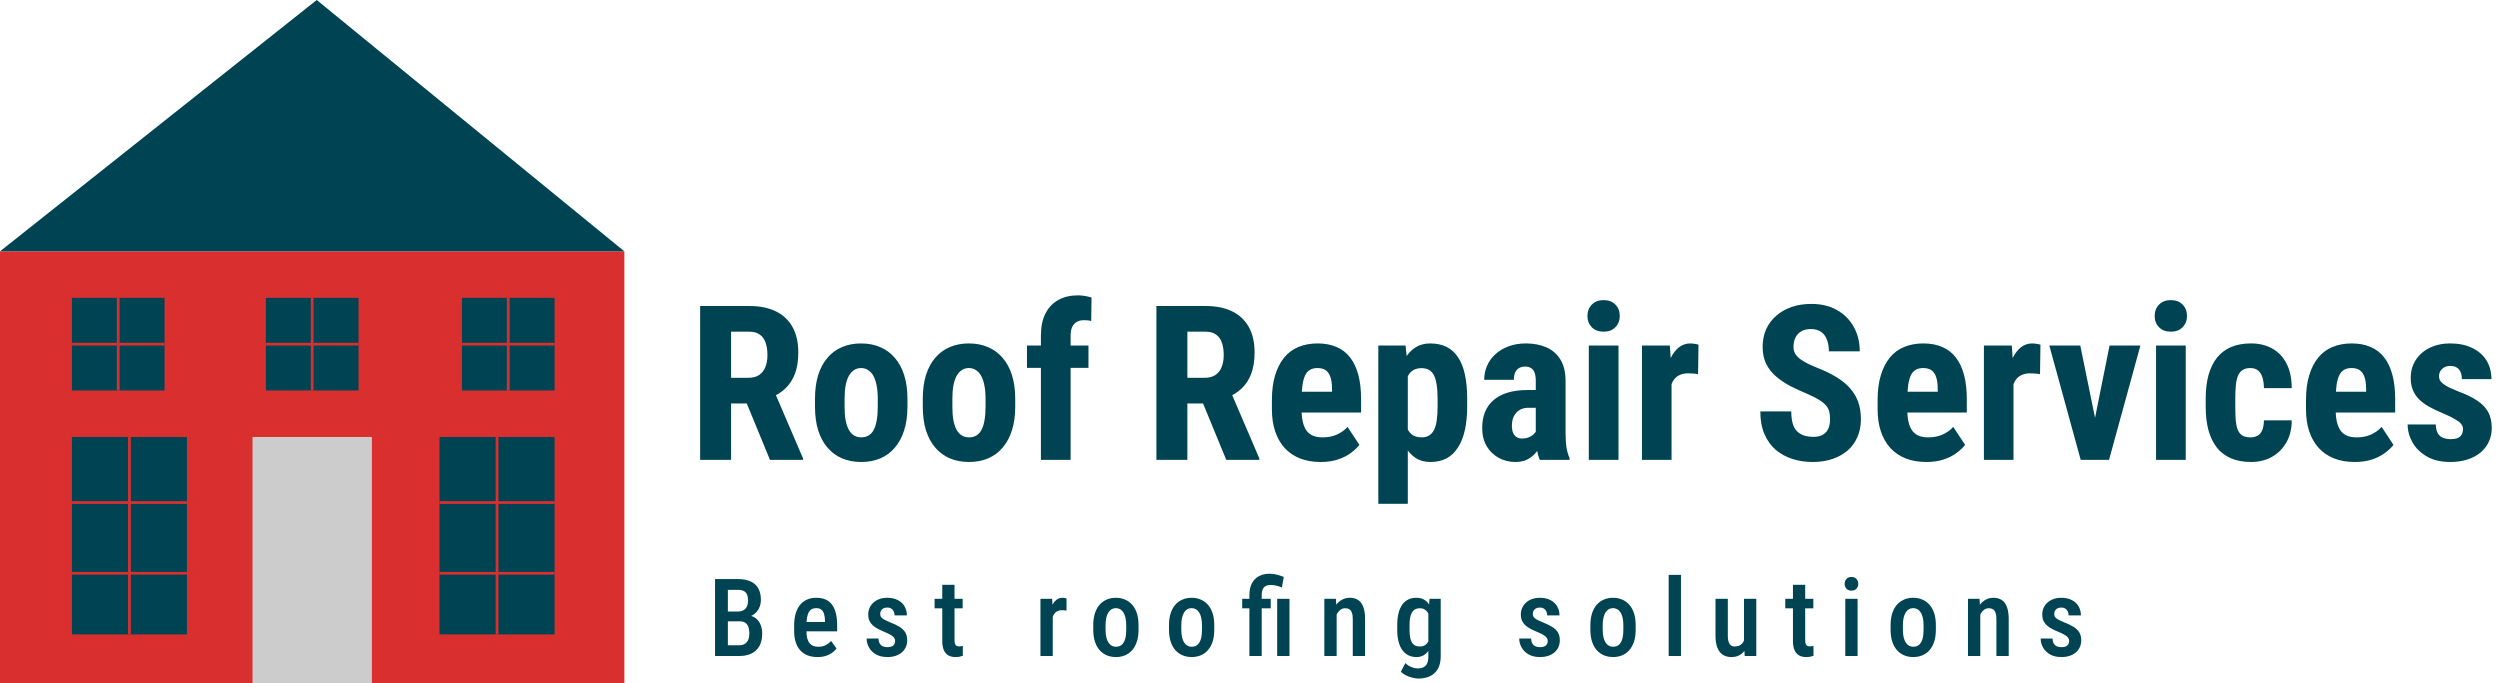 <svg width="1109" height="303" viewBox="0 0 1109 303" fill="none" xmlns="http://www.w3.org/2000/svg">
<path d="M310.578 135.75H332.469C337.031 135.75 340.922 136.531 344.141 138.094C347.359 139.656 349.828 141.969 351.547 145.031C353.266 148.094 354.125 151.875 354.125 156.375C354.125 160.062 353.625 163.219 352.625 165.844C351.625 168.438 350.203 170.609 348.359 172.359C346.516 174.078 344.312 175.453 341.75 176.484L337.578 178.969H319.812L319.766 167.578H332.094C333.969 167.578 335.516 167.172 336.734 166.359C337.984 165.516 338.906 164.344 339.5 162.844C340.125 161.312 340.438 159.531 340.438 157.5C340.438 155.344 340.156 153.5 339.594 151.969C339.062 150.406 338.203 149.219 337.016 148.406C335.859 147.562 334.344 147.141 332.469 147.141H324.312V204H310.578V135.75ZM341.562 204L329.047 173.578L343.438 173.531L356.234 203.344V204H341.562ZM361.531 180.375V176.953C361.531 172.984 362 169.469 362.938 166.406C363.906 163.344 365.281 160.781 367.062 158.719C368.844 156.625 370.984 155.047 373.484 153.984C376.016 152.891 378.844 152.344 381.969 152.344C385.125 152.344 387.953 152.891 390.453 153.984C392.984 155.047 395.141 156.625 396.922 158.719C398.734 160.781 400.125 163.344 401.094 166.406C402.062 169.469 402.547 172.984 402.547 176.953V180.375C402.547 184.312 402.062 187.812 401.094 190.875C400.125 193.938 398.734 196.516 396.922 198.609C395.141 200.703 393 202.281 390.5 203.344C388 204.406 385.188 204.938 382.062 204.938C378.938 204.938 376.109 204.406 373.578 203.344C371.078 202.281 368.922 200.703 367.109 198.609C365.297 196.516 363.906 193.938 362.938 190.875C362 187.812 361.531 184.312 361.531 180.375ZM374.656 176.953V180.375C374.656 182.719 374.812 184.75 375.125 186.469C375.469 188.188 375.953 189.609 376.578 190.734C377.234 191.859 378.016 192.688 378.922 193.219C379.828 193.75 380.875 194.016 382.062 194.016C383.25 194.016 384.312 193.75 385.25 193.219C386.188 192.688 386.953 191.859 387.547 190.734C388.172 189.609 388.625 188.188 388.906 186.469C389.219 184.75 389.375 182.719 389.375 180.375V176.953C389.375 174.672 389.203 172.672 388.859 170.953C388.516 169.203 388.031 167.781 387.406 166.688C386.781 165.562 386 164.719 385.062 164.156C384.156 163.562 383.125 163.266 381.969 163.266C380.812 163.266 379.781 163.562 378.875 164.156C378 164.719 377.234 165.562 376.578 166.688C375.953 167.781 375.469 169.203 375.125 170.953C374.812 172.672 374.656 174.672 374.656 176.953ZM409.344 180.375V176.953C409.344 172.984 409.812 169.469 410.75 166.406C411.719 163.344 413.094 160.781 414.875 158.719C416.656 156.625 418.797 155.047 421.297 153.984C423.828 152.891 426.656 152.344 429.781 152.344C432.938 152.344 435.766 152.891 438.266 153.984C440.797 155.047 442.953 156.625 444.734 158.719C446.547 160.781 447.938 163.344 448.906 166.406C449.875 169.469 450.359 172.984 450.359 176.953V180.375C450.359 184.312 449.875 187.812 448.906 190.875C447.938 193.938 446.547 196.516 444.734 198.609C442.953 200.703 440.812 202.281 438.312 203.344C435.812 204.406 433 204.938 429.875 204.938C426.75 204.938 423.922 204.406 421.391 203.344C418.891 202.281 416.734 200.703 414.922 198.609C413.109 196.516 411.719 193.938 410.75 190.875C409.812 187.812 409.344 184.312 409.344 180.375ZM422.469 176.953V180.375C422.469 182.719 422.625 184.75 422.938 186.469C423.281 188.188 423.766 189.609 424.391 190.734C425.047 191.859 425.828 192.688 426.734 193.219C427.641 193.75 428.688 194.016 429.875 194.016C431.062 194.016 432.125 193.75 433.062 193.219C434 192.688 434.766 191.859 435.359 190.734C435.984 189.609 436.438 188.188 436.719 186.469C437.031 184.75 437.188 182.719 437.188 180.375V176.953C437.188 174.672 437.016 172.672 436.672 170.953C436.328 169.203 435.844 167.781 435.219 166.688C434.594 165.562 433.812 164.719 432.875 164.156C431.969 163.562 430.938 163.266 429.781 163.266C428.625 163.266 427.594 163.562 426.688 164.156C425.812 164.719 425.047 165.562 424.391 166.688C423.766 167.781 423.281 169.203 422.938 170.953C422.625 172.672 422.469 174.672 422.469 176.953ZM474.922 204H461.75V148.875C461.75 144.969 462.422 141.703 463.766 139.078C465.109 136.453 467 134.453 469.438 133.078C471.906 131.703 474.828 131.016 478.203 131.016C479.297 131.016 480.328 131.109 481.297 131.297C482.297 131.453 483.266 131.672 484.203 131.953L484.062 142.406C483.656 142.281 483.172 142.188 482.609 142.125C482.047 142.062 481.453 142.031 480.828 142.031C479.578 142.031 478.5 142.297 477.594 142.828C476.719 143.359 476.047 144.125 475.578 145.125C475.141 146.125 474.922 147.375 474.922 148.875V204ZM482.844 153.281V163.172H455.562V153.281H482.844ZM512.984 135.75H534.875C539.438 135.75 543.328 136.531 546.547 138.094C549.766 139.656 552.234 141.969 553.953 145.031C555.672 148.094 556.531 151.875 556.531 156.375C556.531 160.062 556.031 163.219 555.031 165.844C554.031 168.438 552.609 170.609 550.766 172.359C548.922 174.078 546.719 175.453 544.156 176.484L539.984 178.969H522.219L522.172 167.578H534.5C536.375 167.578 537.922 167.172 539.141 166.359C540.391 165.516 541.312 164.344 541.906 162.844C542.531 161.312 542.844 159.531 542.844 157.5C542.844 155.344 542.562 153.5 542 151.969C541.469 150.406 540.609 149.219 539.422 148.406C538.266 147.562 536.75 147.141 534.875 147.141H526.719V204H512.984V135.75ZM543.969 204L531.453 173.578L545.844 173.531L558.641 203.344V204H543.969ZM585.875 204.938C582.406 204.938 579.328 204.406 576.641 203.344C573.984 202.281 571.734 200.75 569.891 198.75C568.047 196.719 566.641 194.266 565.672 191.391C564.703 188.516 564.219 185.234 564.219 181.547V177.375C564.219 173.25 564.688 169.641 565.625 166.547C566.562 163.422 567.891 160.797 569.609 158.672C571.328 156.547 573.438 154.969 575.938 153.938C578.469 152.875 581.328 152.344 584.516 152.344C587.703 152.344 590.5 152.875 592.906 153.938C595.344 154.969 597.359 156.531 598.953 158.625C600.547 160.688 601.75 163.25 602.562 166.312C603.375 169.375 603.781 172.938 603.781 177V183H569.797V173.766H590.891V172.594C590.891 170.531 590.672 168.812 590.234 167.438C589.797 166.031 589.109 164.984 588.172 164.297C587.234 163.609 585.984 163.266 584.422 163.266C583.109 163.266 582 163.531 581.094 164.062C580.188 164.594 579.469 165.422 578.938 166.547C578.406 167.672 578.016 169.141 577.766 170.953C577.516 172.734 577.391 174.875 577.391 177.375V181.547C577.391 183.891 577.594 185.859 578 187.453C578.406 189.016 579 190.297 579.781 191.297C580.594 192.266 581.578 192.969 582.734 193.406C583.891 193.812 585.234 194.016 586.766 194.016C589.078 194.016 591.156 193.609 593 192.797C594.875 191.953 596.469 190.812 597.781 189.375L603.031 197.344C602.125 198.531 600.875 199.719 599.281 200.906C597.688 202.094 595.781 203.062 593.562 203.812C591.344 204.562 588.781 204.938 585.875 204.938ZM624.5 163.031V223.5H611.422V153.281H623.516L624.5 163.031ZM650.844 176.906V180.281C650.844 184.25 650.5 187.766 649.812 190.828C649.125 193.859 648.094 196.438 646.719 198.562C645.375 200.656 643.688 202.25 641.656 203.344C639.625 204.406 637.25 204.938 634.531 204.938C632 204.938 629.812 204.344 627.969 203.156C626.156 201.938 624.625 200.266 623.375 198.141C622.125 196.016 621.125 193.531 620.375 190.688C619.625 187.844 619.047 184.797 618.641 181.547V176.297C619.016 172.828 619.562 169.641 620.281 166.734C621 163.797 621.984 161.25 623.234 159.094C624.516 156.938 626.062 155.281 627.875 154.125C629.719 152.938 631.906 152.344 634.438 152.344C637.188 152.344 639.578 152.844 641.609 153.844C643.672 154.844 645.375 156.359 646.719 158.391C648.094 160.391 649.125 162.938 649.812 166.031C650.5 169.125 650.844 172.75 650.844 176.906ZM637.719 180.281V176.906C637.719 174.469 637.578 172.391 637.297 170.672C637.047 168.953 636.641 167.547 636.078 166.453C635.516 165.359 634.781 164.562 633.875 164.062C632.969 163.562 631.859 163.312 630.547 163.312C629.266 163.312 628.141 163.562 627.172 164.062C626.234 164.562 625.469 165.297 624.875 166.266C624.281 167.203 623.828 168.359 623.516 169.734C623.203 171.078 623.031 172.609 623 174.328V183.516C623.062 185.547 623.328 187.344 623.797 188.906C624.297 190.469 625.094 191.719 626.188 192.656C627.281 193.562 628.766 194.016 630.641 194.016C631.984 194.016 633.094 193.734 633.969 193.172C634.875 192.609 635.609 191.766 636.172 190.641C636.734 189.516 637.125 188.094 637.344 186.375C637.594 184.656 637.719 182.625 637.719 180.281ZM681.266 192.328V168.891C681.266 167.359 681.078 166.141 680.703 165.234C680.359 164.328 679.828 163.672 679.109 163.266C678.422 162.828 677.578 162.609 676.578 162.609C675.453 162.609 674.516 162.844 673.766 163.312C673.016 163.781 672.453 164.453 672.078 165.328C671.734 166.203 671.562 167.25 671.562 168.469H658.391C658.391 166.281 658.812 164.219 659.656 162.281C660.5 160.312 661.734 158.594 663.359 157.125C665.016 155.625 666.984 154.453 669.266 153.609C671.547 152.766 674.109 152.344 676.953 152.344C680.328 152.344 683.328 152.922 685.953 154.078C688.578 155.203 690.656 157 692.188 159.469C693.719 161.938 694.484 165.141 694.484 169.078V191.672C694.484 194.516 694.625 196.828 694.906 198.609C695.219 200.391 695.672 201.922 696.266 203.203V204H683.047C682.453 202.594 682 200.844 681.688 198.75C681.406 196.625 681.266 194.484 681.266 192.328ZM682.859 173.016L682.906 180.891H678.078C676.828 180.891 675.734 181.094 674.797 181.5C673.891 181.906 673.125 182.484 672.5 183.234C671.875 183.953 671.406 184.797 671.094 185.766C670.812 186.734 670.672 187.766 670.672 188.859C670.672 190.078 670.844 191.109 671.188 191.953C671.531 192.797 672.047 193.438 672.734 193.875C673.422 194.312 674.234 194.531 675.172 194.531C676.609 194.531 677.859 194.234 678.922 193.641C679.984 193.047 680.766 192.328 681.266 191.484C681.797 190.641 681.969 189.859 681.781 189.141L684.781 194.25C684.406 195.406 683.891 196.609 683.234 197.859C682.609 199.109 681.812 200.266 680.844 201.328C679.875 202.391 678.672 203.266 677.234 203.953C675.828 204.609 674.156 204.938 672.219 204.938C669.5 204.938 667.016 204.312 664.766 203.062C662.516 201.812 660.734 200.062 659.422 197.812C658.141 195.562 657.5 192.891 657.5 189.797C657.5 187.234 657.906 184.922 658.719 182.859C659.562 180.766 660.812 179 662.469 177.562C664.125 176.094 666.219 174.969 668.75 174.188C671.281 173.406 674.25 173.016 677.656 173.016H682.859ZM717.969 153.281V204H704.797V153.281H717.969ZM704.188 140.156C704.188 138.125 704.828 136.453 706.109 135.141C707.422 133.797 709.172 133.125 711.359 133.125C713.578 133.125 715.328 133.797 716.609 135.141C717.891 136.453 718.531 138.125 718.531 140.156C718.531 142.156 717.875 143.828 716.562 145.172C715.281 146.484 713.562 147.141 711.406 147.141C709.188 147.141 707.422 146.484 706.109 145.172C704.828 143.828 704.188 142.156 704.188 140.156ZM741.5 164.578V204H728.375V153.281H740.75L741.5 164.578ZM753.453 152.906L753.266 165.984C752.672 165.859 751.953 165.766 751.109 165.703C750.297 165.641 749.578 165.609 748.953 165.609C747.484 165.609 746.234 165.844 745.203 166.312C744.172 166.75 743.312 167.422 742.625 168.328C741.969 169.203 741.469 170.297 741.125 171.609C740.781 172.922 740.578 174.406 740.516 176.062L738.031 175.125C738.031 171.812 738.281 168.781 738.781 166.031C739.312 163.25 740.094 160.844 741.125 158.812C742.156 156.75 743.391 155.156 744.828 154.031C746.297 152.906 747.953 152.344 749.797 152.344C750.422 152.344 751.078 152.406 751.766 152.531C752.484 152.625 753.047 152.75 753.453 152.906ZM811.812 186.047C811.812 184.828 811.703 183.719 811.484 182.719C811.266 181.719 810.797 180.797 810.078 179.953C809.391 179.109 808.375 178.266 807.031 177.422C805.719 176.578 804 175.703 801.875 174.797C799.344 173.734 796.891 172.609 794.516 171.422C792.141 170.203 790 168.797 788.094 167.203C786.188 165.609 784.672 163.734 783.547 161.578C782.453 159.391 781.906 156.828 781.906 153.891C781.906 151.016 782.422 148.406 783.453 146.062C784.516 143.719 786.016 141.719 787.953 140.062C789.891 138.375 792.156 137.078 794.75 136.172C797.375 135.266 800.297 134.812 803.516 134.812C807.891 134.812 811.672 135.719 814.859 137.531C818.078 139.344 820.562 141.828 822.312 144.984C824.094 148.141 824.984 151.766 824.984 155.859H811.297C811.297 153.922 811.016 152.219 810.453 150.75C809.922 149.25 809.062 148.078 807.875 147.234C806.688 146.391 805.156 145.969 803.281 145.969C801.531 145.969 800.078 146.328 798.922 147.047C797.797 147.734 796.953 148.688 796.391 149.906C795.859 151.094 795.594 152.438 795.594 153.938C795.594 155.062 795.859 156.078 796.391 156.984C796.953 157.859 797.719 158.656 798.688 159.375C799.656 160.062 800.797 160.734 802.109 161.391C803.453 162.047 804.922 162.688 806.516 163.312C809.609 164.531 812.344 165.875 814.719 167.344C817.094 168.781 819.078 170.406 820.672 172.219C822.266 174 823.469 176.016 824.281 178.266C825.094 180.516 825.5 183.078 825.5 185.953C825.5 188.797 825 191.391 824 193.734C823.031 196.047 821.609 198.047 819.734 199.734C817.859 201.391 815.594 202.672 812.938 203.578C810.312 204.484 807.375 204.938 804.125 204.938C800.969 204.938 797.984 204.5 795.172 203.625C792.359 202.719 789.875 201.359 787.719 199.547C785.594 197.703 783.922 195.375 782.703 192.562C781.484 189.719 780.875 186.359 780.875 182.484H794.609C794.609 184.547 794.812 186.312 795.219 187.781C795.625 189.219 796.25 190.375 797.094 191.25C797.938 192.094 798.969 192.734 800.188 193.172C801.438 193.578 802.859 193.781 804.453 193.781C806.266 193.781 807.703 193.438 808.766 192.75C809.859 192.062 810.641 191.141 811.109 189.984C811.578 188.828 811.812 187.516 811.812 186.047ZM854.562 204.938C851.094 204.938 848.016 204.406 845.328 203.344C842.672 202.281 840.422 200.75 838.578 198.75C836.734 196.719 835.328 194.266 834.359 191.391C833.391 188.516 832.906 185.234 832.906 181.547V177.375C832.906 173.25 833.375 169.641 834.312 166.547C835.25 163.422 836.578 160.797 838.297 158.672C840.016 156.547 842.125 154.969 844.625 153.938C847.156 152.875 850.016 152.344 853.203 152.344C856.391 152.344 859.188 152.875 861.594 153.938C864.031 154.969 866.047 156.531 867.641 158.625C869.234 160.688 870.438 163.25 871.25 166.312C872.062 169.375 872.469 172.938 872.469 177V183H838.484V173.766H859.578V172.594C859.578 170.531 859.359 168.812 858.922 167.438C858.484 166.031 857.797 164.984 856.859 164.297C855.922 163.609 854.672 163.266 853.109 163.266C851.797 163.266 850.688 163.531 849.781 164.062C848.875 164.594 848.156 165.422 847.625 166.547C847.094 167.672 846.703 169.141 846.453 170.953C846.203 172.734 846.078 174.875 846.078 177.375V181.547C846.078 183.891 846.281 185.859 846.688 187.453C847.094 189.016 847.688 190.297 848.469 191.297C849.281 192.266 850.266 192.969 851.422 193.406C852.578 193.812 853.922 194.016 855.453 194.016C857.766 194.016 859.844 193.609 861.688 192.797C863.562 191.953 865.156 190.812 866.469 189.375L871.719 197.344C870.812 198.531 869.562 199.719 867.969 200.906C866.375 202.094 864.469 203.062 862.25 203.812C860.031 204.562 857.469 204.938 854.562 204.938ZM893.188 164.578V204H880.062V153.281H892.438L893.188 164.578ZM905.141 152.906L904.953 165.984C904.359 165.859 903.641 165.766 902.797 165.703C901.984 165.641 901.266 165.609 900.641 165.609C899.172 165.609 897.922 165.844 896.891 166.312C895.859 166.75 895 167.422 894.312 168.328C893.656 169.203 893.156 170.297 892.812 171.609C892.469 172.922 892.266 174.406 892.203 176.062L889.719 175.125C889.719 171.812 889.969 168.781 890.469 166.031C891 163.25 891.781 160.844 892.812 158.812C893.844 156.75 895.078 155.156 896.516 154.031C897.984 152.906 899.641 152.344 901.484 152.344C902.109 152.344 902.766 152.406 903.453 152.531C904.172 152.625 904.734 152.75 905.141 152.906ZM927.641 193.875L935.797 153.281H949.484L935.562 204H927.359L927.641 193.875ZM922.812 153.281L931.109 193.922L931.25 204H923L909.078 153.281H922.812ZM969.594 153.281V204H956.422V153.281H969.594ZM955.812 140.156C955.812 138.125 956.453 136.453 957.734 135.141C959.047 133.797 960.797 133.125 962.984 133.125C965.203 133.125 966.953 133.797 968.234 135.141C969.516 136.453 970.156 138.125 970.156 140.156C970.156 142.156 969.5 143.828 968.188 145.172C966.906 146.484 965.188 147.141 963.031 147.141C960.812 147.141 959.047 146.484 957.734 145.172C956.453 143.828 955.812 142.156 955.812 140.156ZM998.328 194.016C999.547 194.016 1000.59 193.766 1001.47 193.266C1002.38 192.766 1003.06 191.953 1003.53 190.828C1004 189.703 1004.25 188.25 1004.28 186.469H1016.61C1016.61 190.281 1015.8 193.578 1014.17 196.359C1012.58 199.109 1010.42 201.234 1007.7 202.734C1005.02 204.203 1001.97 204.938 998.562 204.938C995.156 204.938 992.188 204.391 989.656 203.297C987.125 202.203 985.031 200.609 983.375 198.516C981.75 196.422 980.516 193.875 979.672 190.875C978.859 187.844 978.453 184.375 978.453 180.469V176.766C978.453 172.922 978.859 169.484 979.672 166.453C980.516 163.422 981.75 160.859 983.375 158.766C985.031 156.672 987.109 155.078 989.609 153.984C992.141 152.891 995.109 152.344 998.516 152.344C1002.17 152.344 1005.34 153.109 1008.03 154.641C1010.72 156.141 1012.81 158.359 1014.31 161.297C1015.84 164.234 1016.61 167.859 1016.61 172.172H1004.28C1004.25 170.234 1004.02 168.625 1003.58 167.344C1003.17 166.031 1002.53 165.031 1001.66 164.344C1000.81 163.625 999.688 163.266 998.281 163.266C996.812 163.266 995.625 163.578 994.719 164.203C993.844 164.797 993.172 165.672 992.703 166.828C992.266 167.953 991.969 169.359 991.812 171.047C991.656 172.734 991.578 174.641 991.578 176.766V180.469C991.578 182.75 991.641 184.734 991.766 186.422C991.922 188.078 992.219 189.484 992.656 190.641C993.125 191.766 993.797 192.609 994.672 193.172C995.578 193.734 996.797 194.016 998.328 194.016ZM1044.59 204.938C1041.12 204.938 1038.05 204.406 1035.36 203.344C1032.7 202.281 1030.45 200.75 1028.61 198.75C1026.77 196.719 1025.36 194.266 1024.39 191.391C1023.42 188.516 1022.94 185.234 1022.94 181.547V177.375C1022.94 173.25 1023.41 169.641 1024.34 166.547C1025.28 163.422 1026.61 160.797 1028.33 158.672C1030.05 156.547 1032.16 154.969 1034.66 153.938C1037.19 152.875 1040.05 152.344 1043.23 152.344C1046.42 152.344 1049.22 152.875 1051.62 153.938C1054.06 154.969 1056.08 156.531 1057.67 158.625C1059.27 160.688 1060.47 163.25 1061.28 166.312C1062.09 169.375 1062.5 172.938 1062.5 177V183H1028.52V173.766H1049.61V172.594C1049.61 170.531 1049.39 168.812 1048.95 167.438C1048.52 166.031 1047.83 164.984 1046.89 164.297C1045.95 163.609 1044.7 163.266 1043.14 163.266C1041.83 163.266 1040.72 163.531 1039.81 164.062C1038.91 164.594 1038.19 165.422 1037.66 166.547C1037.12 167.672 1036.73 169.141 1036.48 170.953C1036.23 172.734 1036.11 174.875 1036.11 177.375V181.547C1036.11 183.891 1036.31 185.859 1036.72 187.453C1037.12 189.016 1037.72 190.297 1038.5 191.297C1039.31 192.266 1040.3 192.969 1041.45 193.406C1042.61 193.812 1043.95 194.016 1045.48 194.016C1047.8 194.016 1049.88 193.609 1051.72 192.797C1053.59 191.953 1055.19 190.812 1056.5 189.375L1061.75 197.344C1060.84 198.531 1059.59 199.719 1058 200.906C1056.41 202.094 1054.5 203.062 1052.28 203.812C1050.06 204.562 1047.5 204.938 1044.59 204.938ZM1092.59 190.312C1092.59 189.438 1092.3 188.656 1091.7 187.969C1091.11 187.281 1090.17 186.578 1088.89 185.859C1087.61 185.109 1085.91 184.281 1083.78 183.375C1081.47 182.438 1079.42 181.469 1077.64 180.469C1075.86 179.469 1074.34 178.359 1073.09 177.141C1071.88 175.922 1070.95 174.531 1070.33 172.969C1069.7 171.406 1069.39 169.625 1069.39 167.625C1069.39 165.469 1069.78 163.484 1070.56 161.672C1071.38 159.828 1072.53 158.219 1074.03 156.844C1075.53 155.438 1077.36 154.344 1079.52 153.562C1081.7 152.75 1084.16 152.344 1086.88 152.344C1090.69 152.344 1093.95 153.016 1096.67 154.359C1099.42 155.672 1101.53 157.516 1103 159.891C1104.47 162.266 1105.2 165.031 1105.2 168.188H1092.08C1092.08 167.062 1091.91 166.062 1091.56 165.188C1091.22 164.281 1090.66 163.578 1089.88 163.078C1089.12 162.578 1088.11 162.328 1086.83 162.328C1085.89 162.328 1085.05 162.531 1084.3 162.938C1083.58 163.344 1083 163.891 1082.56 164.578C1082.16 165.234 1081.95 166.016 1081.95 166.922C1081.95 167.609 1082.09 168.219 1082.38 168.75C1082.69 169.281 1083.17 169.797 1083.83 170.297C1084.48 170.797 1085.36 171.328 1086.45 171.891C1087.58 172.422 1088.95 173.016 1090.58 173.672C1093.95 174.922 1096.72 176.266 1098.88 177.703C1101.06 179.141 1102.69 180.828 1103.75 182.766C1104.81 184.672 1105.34 187.031 1105.34 189.844C1105.34 192.094 1104.91 194.141 1104.03 195.984C1103.19 197.828 1101.95 199.422 1100.33 200.766C1098.7 202.109 1096.75 203.141 1094.47 203.859C1092.22 204.578 1089.7 204.938 1086.92 204.938C1082.83 204.938 1079.38 204.125 1076.56 202.5C1073.75 200.875 1071.62 198.797 1070.19 196.266C1068.75 193.703 1068.03 191.047 1068.03 188.297H1080.5C1080.56 189.984 1080.88 191.312 1081.44 192.281C1082.03 193.219 1082.83 193.875 1083.83 194.25C1084.83 194.625 1085.94 194.812 1087.16 194.812C1088.38 194.812 1089.38 194.656 1090.16 194.344C1090.97 194 1091.58 193.484 1091.98 192.797C1092.39 192.078 1092.59 191.25 1092.59 190.312Z" fill="#004453"/>
<path d="M328.156 275.625H321.195L321.172 271.266H327.336C328.289 271.266 329.102 271.078 329.773 270.703C330.445 270.328 330.953 269.781 331.297 269.062C331.656 268.344 331.836 267.477 331.836 266.461C331.836 265.336 331.68 264.422 331.367 263.719C331.055 263 330.562 262.477 329.891 262.148C329.234 261.82 328.391 261.656 327.359 261.656H322.883V291H317.188V256.875H327.359C328.953 256.875 330.375 257.062 331.625 257.438C332.891 257.797 333.961 258.352 334.836 259.102C335.711 259.852 336.375 260.812 336.828 261.984C337.297 263.141 337.531 264.516 337.531 266.109C337.531 267.5 337.234 268.781 336.641 269.953C336.047 271.109 335.164 272.062 333.992 272.812C332.836 273.547 331.398 273.984 329.68 274.125L328.156 275.625ZM327.945 291H319.32L321.945 286.242H327.945C328.961 286.242 329.797 286.023 330.453 285.586C331.109 285.148 331.602 284.539 331.93 283.758C332.258 282.977 332.422 282.062 332.422 281.016C332.422 279.922 332.281 278.969 332 278.156C331.719 277.344 331.266 276.719 330.641 276.281C330.016 275.844 329.188 275.625 328.156 275.625H322.414L322.461 271.266H329.797L331.109 272.93C332.75 272.961 334.086 273.367 335.117 274.148C336.148 274.914 336.906 275.906 337.391 277.125C337.875 278.344 338.117 279.648 338.117 281.039C338.117 283.211 337.711 285.039 336.898 286.523C336.086 287.992 334.922 289.109 333.406 289.875C331.906 290.625 330.086 291 327.945 291ZM362.67 291.469C361.03 291.469 359.569 291.227 358.287 290.742C357.006 290.242 355.92 289.508 355.03 288.539C354.139 287.555 353.459 286.352 352.991 284.93C352.522 283.492 352.287 281.828 352.287 279.938V277.5C352.287 275.359 352.53 273.516 353.014 271.969C353.514 270.406 354.202 269.125 355.077 268.125C355.952 267.125 356.983 266.383 358.17 265.898C359.373 265.414 360.678 265.172 362.084 265.172C363.678 265.172 365.061 265.43 366.233 265.945C367.405 266.461 368.366 267.234 369.116 268.266C369.881 269.297 370.444 270.57 370.803 272.086C371.178 273.602 371.366 275.344 371.366 277.312V280.055H354.912V275.93H365.975V275.344C365.944 274.188 365.803 273.195 365.553 272.367C365.303 271.523 364.897 270.883 364.334 270.445C363.787 269.992 363.03 269.766 362.061 269.766C361.358 269.766 360.733 269.898 360.186 270.164C359.639 270.43 359.186 270.859 358.827 271.453C358.483 272.047 358.217 272.844 358.03 273.844C357.842 274.828 357.748 276.047 357.748 277.5V279.938C357.748 281.203 357.858 282.273 358.077 283.148C358.311 284.023 358.655 284.742 359.108 285.305C359.561 285.852 360.108 286.258 360.748 286.523C361.405 286.773 362.162 286.898 363.022 286.898C364.287 286.898 365.373 286.664 366.28 286.195C367.202 285.711 367.998 285.086 368.67 284.32L371.084 287.672C370.631 288.281 370.022 288.883 369.256 289.477C368.491 290.055 367.561 290.531 366.467 290.906C365.389 291.281 364.123 291.469 362.67 291.469ZM397.091 284.32C397.091 283.789 396.934 283.32 396.622 282.914C396.325 282.492 395.841 282.078 395.169 281.672C394.497 281.266 393.598 280.828 392.473 280.359C391.302 279.875 390.262 279.391 389.356 278.906C388.45 278.422 387.684 277.891 387.059 277.312C386.434 276.719 385.958 276.039 385.63 275.273C385.302 274.508 385.137 273.617 385.137 272.602C385.137 271.555 385.333 270.586 385.723 269.695C386.114 268.805 386.677 268.023 387.411 267.352C388.145 266.664 389.028 266.133 390.059 265.758C391.091 265.367 392.255 265.172 393.552 265.172C395.38 265.172 396.942 265.508 398.239 266.18C399.552 266.836 400.552 267.758 401.239 268.945C401.942 270.117 402.294 271.469 402.294 273H396.833C396.833 272.359 396.716 271.781 396.481 271.266C396.247 270.734 395.887 270.312 395.403 270C394.919 269.672 394.302 269.508 393.552 269.508C392.864 269.508 392.286 269.641 391.817 269.906C391.364 270.156 391.02 270.5 390.786 270.938C390.567 271.359 390.458 271.836 390.458 272.367C390.458 272.758 390.528 273.102 390.669 273.398C390.809 273.695 391.044 273.984 391.372 274.266C391.7 274.531 392.137 274.805 392.684 275.086C393.247 275.367 393.958 275.688 394.817 276.047C396.52 276.703 397.934 277.383 399.059 278.086C400.184 278.789 401.028 279.609 401.591 280.547C402.153 281.484 402.434 282.648 402.434 284.039C402.434 285.164 402.223 286.18 401.802 287.086C401.395 287.992 400.802 288.773 400.02 289.43C399.255 290.086 398.325 290.594 397.231 290.953C396.153 291.297 394.95 291.469 393.622 291.469C391.637 291.469 389.958 291.078 388.583 290.297C387.223 289.5 386.192 288.477 385.489 287.227C384.786 285.977 384.434 284.656 384.434 283.266H389.708C389.755 284.266 389.966 285.047 390.341 285.609C390.731 286.172 391.223 286.562 391.817 286.781C392.411 286.984 393.028 287.086 393.669 287.086C394.434 287.086 395.067 286.984 395.567 286.781C396.067 286.562 396.442 286.242 396.692 285.82C396.958 285.398 397.091 284.898 397.091 284.32ZM427.034 265.641V269.859H414.589V265.641H427.034ZM417.988 259.43H423.425V283.922C423.425 284.703 423.511 285.297 423.683 285.703C423.855 286.109 424.097 286.383 424.409 286.523C424.722 286.664 425.089 286.734 425.511 286.734C425.823 286.734 426.128 286.711 426.425 286.664C426.738 286.602 426.964 286.547 427.105 286.5V290.906C426.698 291.062 426.23 291.195 425.698 291.305C425.167 291.414 424.527 291.469 423.777 291.469C422.667 291.469 421.675 291.242 420.8 290.789C419.925 290.32 419.238 289.562 418.738 288.516C418.238 287.453 417.988 286.047 417.988 284.297V259.43ZM467 270.539V291H461.539V265.641H466.742L467 270.539ZM473.117 265.477L473.094 270.867C472.781 270.789 472.445 270.742 472.086 270.727C471.742 270.695 471.398 270.68 471.055 270.68C470.305 270.68 469.656 270.812 469.109 271.078C468.562 271.344 468.102 271.727 467.727 272.227C467.352 272.727 467.055 273.328 466.836 274.031C466.633 274.734 466.508 275.531 466.461 276.422L465.289 276.469C465.289 274.875 465.414 273.398 465.664 272.039C465.914 270.664 466.289 269.469 466.789 268.453C467.305 267.422 467.945 266.617 468.711 266.039C469.477 265.461 470.367 265.172 471.383 265.172C471.664 265.172 471.984 265.203 472.344 265.266C472.703 265.328 472.961 265.398 473.117 265.477ZM484.967 279.352V277.312C484.967 275.344 485.209 273.602 485.694 272.086C486.178 270.57 486.866 269.305 487.756 268.289C488.663 267.258 489.725 266.484 490.944 265.969C492.163 265.438 493.506 265.172 494.975 265.172C496.475 265.172 497.834 265.438 499.053 265.969C500.288 266.484 501.35 267.258 502.241 268.289C503.147 269.305 503.842 270.57 504.327 272.086C504.811 273.602 505.053 275.344 505.053 277.312V279.352C505.053 281.32 504.811 283.062 504.327 284.578C503.842 286.094 503.147 287.367 502.241 288.398C501.35 289.414 500.295 290.18 499.077 290.695C497.858 291.211 496.506 291.469 495.022 291.469C493.553 291.469 492.202 291.211 490.967 290.695C489.748 290.18 488.686 289.414 487.78 288.398C486.873 287.367 486.178 286.094 485.694 284.578C485.209 283.062 484.967 281.32 484.967 279.352ZM490.428 277.312V279.352C490.428 280.617 490.538 281.727 490.756 282.68C490.975 283.617 491.288 284.398 491.694 285.023C492.1 285.648 492.584 286.117 493.147 286.43C493.709 286.742 494.334 286.898 495.022 286.898C495.788 286.898 496.452 286.742 497.014 286.43C497.592 286.117 498.069 285.648 498.444 285.023C498.834 284.398 499.123 283.617 499.311 282.68C499.498 281.727 499.592 280.617 499.592 279.352V277.312C499.592 276.062 499.483 274.969 499.264 274.031C499.045 273.078 498.733 272.289 498.327 271.664C497.92 271.023 497.428 270.547 496.85 270.234C496.288 269.922 495.663 269.766 494.975 269.766C494.303 269.766 493.686 269.922 493.123 270.234C492.577 270.547 492.1 271.023 491.694 271.664C491.288 272.289 490.975 273.078 490.756 274.031C490.538 274.969 490.428 276.062 490.428 277.312ZM518.567 279.352V277.312C518.567 275.344 518.809 273.602 519.294 272.086C519.778 270.57 520.466 269.305 521.356 268.289C522.262 267.258 523.325 266.484 524.544 265.969C525.762 265.438 527.106 265.172 528.575 265.172C530.075 265.172 531.434 265.438 532.653 265.969C533.887 266.484 534.95 267.258 535.841 268.289C536.747 269.305 537.442 270.57 537.927 272.086C538.411 273.602 538.653 275.344 538.653 277.312V279.352C538.653 281.32 538.411 283.062 537.927 284.578C537.442 286.094 536.747 287.367 535.841 288.398C534.95 289.414 533.895 290.18 532.677 290.695C531.458 291.211 530.106 291.469 528.622 291.469C527.153 291.469 525.802 291.211 524.567 290.695C523.348 290.18 522.286 289.414 521.38 288.398C520.473 287.367 519.778 286.094 519.294 284.578C518.809 283.062 518.567 281.32 518.567 279.352ZM524.028 277.312V279.352C524.028 280.617 524.137 281.727 524.356 282.68C524.575 283.617 524.887 284.398 525.294 285.023C525.7 285.648 526.184 286.117 526.747 286.43C527.309 286.742 527.934 286.898 528.622 286.898C529.387 286.898 530.052 286.742 530.614 286.43C531.192 286.117 531.669 285.648 532.044 285.023C532.434 284.398 532.723 283.617 532.911 282.68C533.098 281.727 533.192 280.617 533.192 279.352V277.312C533.192 276.062 533.083 274.969 532.864 274.031C532.645 273.078 532.333 272.289 531.927 271.664C531.52 271.023 531.028 270.547 530.45 270.234C529.887 269.922 529.262 269.766 528.575 269.766C527.903 269.766 527.286 269.922 526.723 270.234C526.177 270.547 525.7 271.023 525.294 271.664C524.887 272.289 524.575 273.078 524.356 274.031C524.137 274.969 524.028 276.062 524.028 277.312ZM559.691 291H554.23V264.047C554.23 262 554.589 260.266 555.308 258.844C556.027 257.422 557.066 256.344 558.425 255.609C559.784 254.875 561.402 254.508 563.277 254.508C564.37 254.508 565.409 254.641 566.394 254.906C567.394 255.172 568.425 255.508 569.488 255.914L568.644 260.625C568.019 260.344 567.284 260.086 566.441 259.852C565.613 259.617 564.683 259.5 563.652 259.5C562.245 259.5 561.23 259.883 560.605 260.648C559.995 261.414 559.691 262.547 559.691 264.047V291ZM563.698 265.641V269.859H551.042V265.641H563.698ZM572.019 265.641V291H566.558V265.641H572.019ZM592.939 271.055V291H587.478V265.641H592.611L592.939 271.055ZM591.955 277.406H590.22C590.205 275.578 590.4 273.914 590.806 272.414C591.212 270.914 591.791 269.625 592.541 268.547C593.306 267.469 594.212 266.641 595.259 266.062C596.322 265.469 597.502 265.172 598.798 265.172C599.798 265.172 600.712 265.344 601.541 265.688C602.384 266.016 603.103 266.555 603.697 267.305C604.291 268.055 604.744 269.031 605.056 270.234C605.384 271.438 605.548 272.906 605.548 274.641V291H600.087V274.594C600.087 273.406 599.955 272.469 599.689 271.781C599.439 271.078 599.064 270.578 598.564 270.281C598.064 269.969 597.431 269.812 596.666 269.812C595.962 269.812 595.314 270.016 594.72 270.422C594.142 270.812 593.642 271.359 593.22 272.062C592.814 272.75 592.502 273.555 592.283 274.477C592.064 275.383 591.955 276.359 591.955 277.406ZM634.156 265.641H639.102V291.094C639.102 293.375 638.68 295.242 637.836 296.695C637.008 298.164 635.852 299.25 634.367 299.953C632.883 300.656 631.164 301.008 629.211 301.008C628.492 301.008 627.641 300.891 626.656 300.656C625.672 300.422 624.711 300.078 623.773 299.625C622.836 299.172 622.055 298.609 621.43 297.938L623.422 294.141C624.156 294.891 625.023 295.469 626.023 295.875C627.023 296.297 627.984 296.508 628.906 296.508C629.906 296.508 630.75 296.336 631.438 295.992C632.141 295.664 632.68 295.109 633.055 294.328C633.43 293.562 633.617 292.523 633.617 291.211V271.383L634.156 265.641ZM619.812 279.352V277.359C619.812 275.281 620.008 273.484 620.398 271.969C620.789 270.438 621.352 269.164 622.086 268.148C622.82 267.133 623.719 266.383 624.781 265.898C625.844 265.414 627.031 265.172 628.344 265.172C629.703 265.172 630.852 265.461 631.789 266.039C632.742 266.602 633.516 267.406 634.109 268.453C634.719 269.5 635.195 270.75 635.539 272.203C635.883 273.641 636.133 275.25 636.289 277.031V279.797C636.133 281.516 635.867 283.094 635.492 284.531C635.117 285.953 634.609 287.18 633.969 288.211C633.344 289.242 632.562 290.047 631.625 290.625C630.703 291.188 629.594 291.469 628.297 291.469C627 291.469 625.828 291.211 624.781 290.695C623.734 290.18 622.836 289.414 622.086 288.398C621.352 287.383 620.789 286.125 620.398 284.625C620.008 283.109 619.812 281.352 619.812 279.352ZM625.273 277.359V279.352C625.273 280.648 625.359 281.766 625.531 282.703C625.719 283.641 625.992 284.414 626.352 285.023C626.711 285.617 627.18 286.062 627.758 286.359C628.336 286.641 629.023 286.781 629.82 286.781C630.867 286.781 631.711 286.531 632.352 286.031C633.008 285.531 633.508 284.859 633.852 284.016C634.211 283.156 634.461 282.203 634.602 281.156V275.695C634.523 274.867 634.367 274.102 634.133 273.398C633.914 272.68 633.609 272.055 633.219 271.523C632.844 270.992 632.375 270.578 631.812 270.281C631.266 269.969 630.617 269.812 629.867 269.812C629.086 269.812 628.398 269.969 627.805 270.281C627.227 270.578 626.75 271.039 626.375 271.664C626 272.273 625.719 273.055 625.531 274.008C625.359 274.945 625.273 276.062 625.273 277.359ZM686.591 284.32C686.591 283.789 686.434 283.32 686.122 282.914C685.825 282.492 685.341 282.078 684.669 281.672C683.997 281.266 683.098 280.828 681.973 280.359C680.802 279.875 679.763 279.391 678.856 278.906C677.95 278.422 677.184 277.891 676.559 277.312C675.934 276.719 675.458 276.039 675.13 275.273C674.802 274.508 674.638 273.617 674.638 272.602C674.638 271.555 674.833 270.586 675.223 269.695C675.614 268.805 676.177 268.023 676.911 267.352C677.645 266.664 678.528 266.133 679.559 265.758C680.591 265.367 681.755 265.172 683.052 265.172C684.88 265.172 686.442 265.508 687.739 266.18C689.052 266.836 690.052 267.758 690.739 268.945C691.442 270.117 691.794 271.469 691.794 273H686.333C686.333 272.359 686.216 271.781 685.981 271.266C685.747 270.734 685.388 270.312 684.903 270C684.419 269.672 683.802 269.508 683.052 269.508C682.364 269.508 681.786 269.641 681.317 269.906C680.864 270.156 680.52 270.5 680.286 270.938C680.067 271.359 679.958 271.836 679.958 272.367C679.958 272.758 680.028 273.102 680.169 273.398C680.309 273.695 680.544 273.984 680.872 274.266C681.2 274.531 681.638 274.805 682.184 275.086C682.747 275.367 683.458 275.688 684.317 276.047C686.02 276.703 687.434 277.383 688.559 278.086C689.684 278.789 690.528 279.609 691.091 280.547C691.653 281.484 691.934 282.648 691.934 284.039C691.934 285.164 691.723 286.18 691.302 287.086C690.895 287.992 690.302 288.773 689.52 289.43C688.755 290.086 687.825 290.594 686.731 290.953C685.653 291.297 684.45 291.469 683.122 291.469C681.138 291.469 679.458 291.078 678.083 290.297C676.723 289.5 675.692 288.477 674.989 287.227C674.286 285.977 673.934 284.656 673.934 283.266H679.208C679.255 284.266 679.466 285.047 679.841 285.609C680.231 286.172 680.723 286.562 681.317 286.781C681.911 286.984 682.528 287.086 683.169 287.086C683.934 287.086 684.567 286.984 685.067 286.781C685.567 286.562 685.942 286.242 686.192 285.82C686.458 285.398 686.591 284.898 686.591 284.32ZM705.495 279.352V277.312C705.495 275.344 705.738 273.602 706.222 272.086C706.706 270.57 707.394 269.305 708.284 268.289C709.191 267.258 710.253 266.484 711.472 265.969C712.691 265.438 714.034 265.172 715.503 265.172C717.003 265.172 718.363 265.438 719.581 265.969C720.816 266.484 721.878 267.258 722.769 268.289C723.675 269.305 724.37 270.57 724.855 272.086C725.339 273.602 725.581 275.344 725.581 277.312V279.352C725.581 281.32 725.339 283.062 724.855 284.578C724.37 286.094 723.675 287.367 722.769 288.398C721.878 289.414 720.823 290.18 719.605 290.695C718.386 291.211 717.034 291.469 715.55 291.469C714.081 291.469 712.73 291.211 711.495 290.695C710.277 290.18 709.214 289.414 708.308 288.398C707.402 287.367 706.706 286.094 706.222 284.578C705.738 283.062 705.495 281.32 705.495 279.352ZM710.956 277.312V279.352C710.956 280.617 711.066 281.727 711.284 282.68C711.503 283.617 711.816 284.398 712.222 285.023C712.628 285.648 713.113 286.117 713.675 286.43C714.238 286.742 714.863 286.898 715.55 286.898C716.316 286.898 716.98 286.742 717.542 286.43C718.12 286.117 718.597 285.648 718.972 285.023C719.363 284.398 719.652 283.617 719.839 282.68C720.027 281.727 720.12 280.617 720.12 279.352V277.312C720.12 276.062 720.011 274.969 719.792 274.031C719.573 273.078 719.261 272.289 718.855 271.664C718.448 271.023 717.956 270.547 717.378 270.234C716.816 269.922 716.191 269.766 715.503 269.766C714.831 269.766 714.214 269.922 713.652 270.234C713.105 270.547 712.628 271.023 712.222 271.664C711.816 272.289 711.503 273.078 711.284 274.031C711.066 274.969 710.956 276.062 710.956 277.312ZM745.681 255V291H740.22V255H745.681ZM773.633 285.023V265.641H779.094V291H773.938L773.633 285.023ZM774.406 279.727L776.141 279.68C776.141 281.383 775.984 282.953 775.672 284.391C775.359 285.828 774.875 287.078 774.219 288.141C773.578 289.188 772.742 290.008 771.711 290.602C770.695 291.18 769.477 291.469 768.055 291.469C767.008 291.469 766.047 291.289 765.172 290.93C764.312 290.57 763.57 290.016 762.945 289.266C762.336 288.516 761.859 287.539 761.516 286.336C761.172 285.133 761 283.695 761 282.023V265.641H766.461V282.07C766.461 282.977 766.539 283.734 766.695 284.344C766.852 284.938 767.07 285.422 767.352 285.797C767.633 286.156 767.945 286.414 768.289 286.57C768.648 286.711 769.031 286.781 769.438 286.781C770.672 286.781 771.648 286.477 772.367 285.867C773.102 285.242 773.625 284.398 773.938 283.336C774.25 282.273 774.406 281.07 774.406 279.727ZM804.397 265.641V269.859H791.952V265.641H804.397ZM795.35 259.43H800.788V283.922C800.788 284.703 800.873 285.297 801.045 285.703C801.217 286.109 801.459 286.383 801.772 286.523C802.084 286.664 802.452 286.734 802.873 286.734C803.186 286.734 803.491 286.711 803.788 286.664C804.1 286.602 804.327 286.547 804.467 286.5V290.906C804.061 291.062 803.592 291.195 803.061 291.305C802.53 291.414 801.889 291.469 801.139 291.469C800.03 291.469 799.038 291.242 798.163 290.789C797.288 290.32 796.6 289.562 796.1 288.516C795.6 287.453 795.35 286.047 795.35 284.297V259.43ZM824.028 265.641V291H818.567V265.641H824.028ZM818.286 259.008C818.286 258.133 818.552 257.406 819.083 256.828C819.614 256.234 820.356 255.938 821.309 255.938C822.263 255.938 823.005 256.234 823.536 256.828C824.067 257.406 824.333 258.133 824.333 259.008C824.333 259.852 824.067 260.562 823.536 261.141C823.005 261.719 822.263 262.008 821.309 262.008C820.356 262.008 819.614 261.719 819.083 261.141C818.552 260.562 818.286 259.852 818.286 259.008ZM838.667 279.352V277.312C838.667 275.344 838.909 273.602 839.394 272.086C839.878 270.57 840.566 269.305 841.456 268.289C842.362 267.258 843.425 266.484 844.644 265.969C845.862 265.438 847.206 265.172 848.675 265.172C850.175 265.172 851.534 265.438 852.753 265.969C853.987 266.484 855.05 267.258 855.941 268.289C856.847 269.305 857.542 270.57 858.027 272.086C858.511 273.602 858.753 275.344 858.753 277.312V279.352C858.753 281.32 858.511 283.062 858.027 284.578C857.542 286.094 856.847 287.367 855.941 288.398C855.05 289.414 853.995 290.18 852.777 290.695C851.558 291.211 850.206 291.469 848.722 291.469C847.253 291.469 845.902 291.211 844.667 290.695C843.448 290.18 842.386 289.414 841.48 288.398C840.573 287.367 839.878 286.094 839.394 284.578C838.909 283.062 838.667 281.32 838.667 279.352ZM844.128 277.312V279.352C844.128 280.617 844.237 281.727 844.456 282.68C844.675 283.617 844.987 284.398 845.394 285.023C845.8 285.648 846.284 286.117 846.847 286.43C847.409 286.742 848.034 286.898 848.722 286.898C849.487 286.898 850.152 286.742 850.714 286.43C851.292 286.117 851.769 285.648 852.144 285.023C852.534 284.398 852.823 283.617 853.011 282.68C853.198 281.727 853.292 280.617 853.292 279.352V277.312C853.292 276.062 853.183 274.969 852.964 274.031C852.745 273.078 852.433 272.289 852.027 271.664C851.62 271.023 851.128 270.547 850.55 270.234C849.987 269.922 849.362 269.766 848.675 269.766C848.003 269.766 847.386 269.922 846.823 270.234C846.277 270.547 845.8 271.023 845.394 271.664C844.987 272.289 844.675 273.078 844.456 274.031C844.237 274.969 844.128 276.062 844.128 277.312ZM878.455 271.055V291H872.994V265.641H878.127L878.455 271.055ZM877.47 277.406H875.736C875.72 275.578 875.916 273.914 876.322 272.414C876.728 270.914 877.306 269.625 878.056 268.547C878.822 267.469 879.728 266.641 880.775 266.062C881.838 265.469 883.017 265.172 884.314 265.172C885.314 265.172 886.228 265.344 887.056 265.688C887.9 266.016 888.619 266.555 889.213 267.305C889.806 268.055 890.259 269.031 890.572 270.234C890.9 271.438 891.064 272.906 891.064 274.641V291H885.603V274.594C885.603 273.406 885.47 272.469 885.205 271.781C884.955 271.078 884.58 270.578 884.08 270.281C883.58 269.969 882.947 269.812 882.181 269.812C881.478 269.812 880.83 270.016 880.236 270.422C879.658 270.812 879.158 271.359 878.736 272.062C878.33 272.75 878.017 273.555 877.798 274.477C877.58 275.383 877.47 276.359 877.47 277.406ZM917.891 284.32C917.891 283.789 917.734 283.32 917.422 282.914C917.125 282.492 916.641 282.078 915.969 281.672C915.297 281.266 914.398 280.828 913.273 280.359C912.102 279.875 911.062 279.391 910.156 278.906C909.25 278.422 908.484 277.891 907.859 277.312C907.234 276.719 906.758 276.039 906.43 275.273C906.102 274.508 905.938 273.617 905.938 272.602C905.938 271.555 906.133 270.586 906.523 269.695C906.914 268.805 907.477 268.023 908.211 267.352C908.945 266.664 909.828 266.133 910.859 265.758C911.891 265.367 913.055 265.172 914.352 265.172C916.18 265.172 917.742 265.508 919.039 266.18C920.352 266.836 921.352 267.758 922.039 268.945C922.742 270.117 923.094 271.469 923.094 273H917.633C917.633 272.359 917.516 271.781 917.281 271.266C917.047 270.734 916.688 270.312 916.203 270C915.719 269.672 915.102 269.508 914.352 269.508C913.664 269.508 913.086 269.641 912.617 269.906C912.164 270.156 911.82 270.5 911.586 270.938C911.367 271.359 911.258 271.836 911.258 272.367C911.258 272.758 911.328 273.102 911.469 273.398C911.609 273.695 911.844 273.984 912.172 274.266C912.5 274.531 912.938 274.805 913.484 275.086C914.047 275.367 914.758 275.688 915.617 276.047C917.32 276.703 918.734 277.383 919.859 278.086C920.984 278.789 921.828 279.609 922.391 280.547C922.953 281.484 923.234 282.648 923.234 284.039C923.234 285.164 923.023 286.18 922.602 287.086C922.195 287.992 921.602 288.773 920.82 289.43C920.055 290.086 919.125 290.594 918.031 290.953C916.953 291.297 915.75 291.469 914.422 291.469C912.438 291.469 910.758 291.078 909.383 290.297C908.023 289.5 906.992 288.477 906.289 287.227C905.586 285.977 905.234 284.656 905.234 283.266H910.508C910.555 284.266 910.766 285.047 911.141 285.609C911.531 286.172 912.023 286.562 912.617 286.781C913.211 286.984 913.828 287.086 914.469 287.086C915.234 287.086 915.867 286.984 916.367 286.781C916.867 286.562 917.242 286.242 917.492 285.82C917.758 285.398 917.891 284.898 917.891 284.32Z" fill="#004453"/>
<path d="M276.968 111.494H138.484H0V303.001H276.968V111.494Z" fill="#DA2F2F"/>
<path d="M0 111.494L140.497 0L276.968 111.494H0Z" fill="#004453"/>
<path d="M164.961 193.846H112.018V302.999H164.961V193.846Z" fill="#CCCCCC"/>
<path d="M246.002 193.844H194.967V281.427H246.002V193.844Z" fill="#004453"/>
<path d="M194.967 222.928H246.002" stroke="#DA2F2F" stroke-width="1.208" stroke-miterlimit="10"/>
<path d="M194.967 254.305H246.002" stroke="#DA2F2F" stroke-width="1.208" stroke-miterlimit="10"/>
<path d="M220.49 193.844V281.427" stroke="#DA2F2F" stroke-width="1.208" stroke-miterlimit="10"/>
<path d="M82.929 193.844H31.902V281.427H82.929V193.844Z" fill="#004453"/>
<path d="M31.902 222.928H82.929" stroke="#DA2F2F" stroke-width="1.208" stroke-miterlimit="10"/>
<path d="M31.902 254.305H82.929" stroke="#DA2F2F" stroke-width="1.208" stroke-miterlimit="10"/>
<path d="M57.416 193.844V281.427" stroke="#DA2F2F" stroke-width="1.208" stroke-miterlimit="10"/>
<path d="M159.033 132.125H117.943V173.216H159.033V132.125Z" fill="#004453"/>
<path d="M138.484 132.125V173.216" stroke="#DA2F2F" stroke-width="1.208" stroke-miterlimit="10"/>
<path d="M159.031 152.67H117.943" stroke="#DA2F2F" stroke-width="1.208" stroke-miterlimit="10"/>
<path d="M246.004 132.125H204.914V173.216H246.004V132.125Z" fill="#004453"/>
<path d="M225.455 132.125V173.216" stroke="#DA2F2F" stroke-width="1.208" stroke-miterlimit="10"/>
<path d="M246.002 152.67H204.914" stroke="#DA2F2F" stroke-width="1.208" stroke-miterlimit="10"/>
<path d="M72.99 132.125H31.902V173.216H72.99V132.125Z" fill="#004453"/>
<path d="M52.443 132.125V173.216" stroke="#DA2F2F" stroke-width="1.208" stroke-miterlimit="10"/>
<path d="M72.99 152.67H31.902" stroke="#DA2F2F" stroke-width="1.208" stroke-miterlimit="10"/>
</svg>
